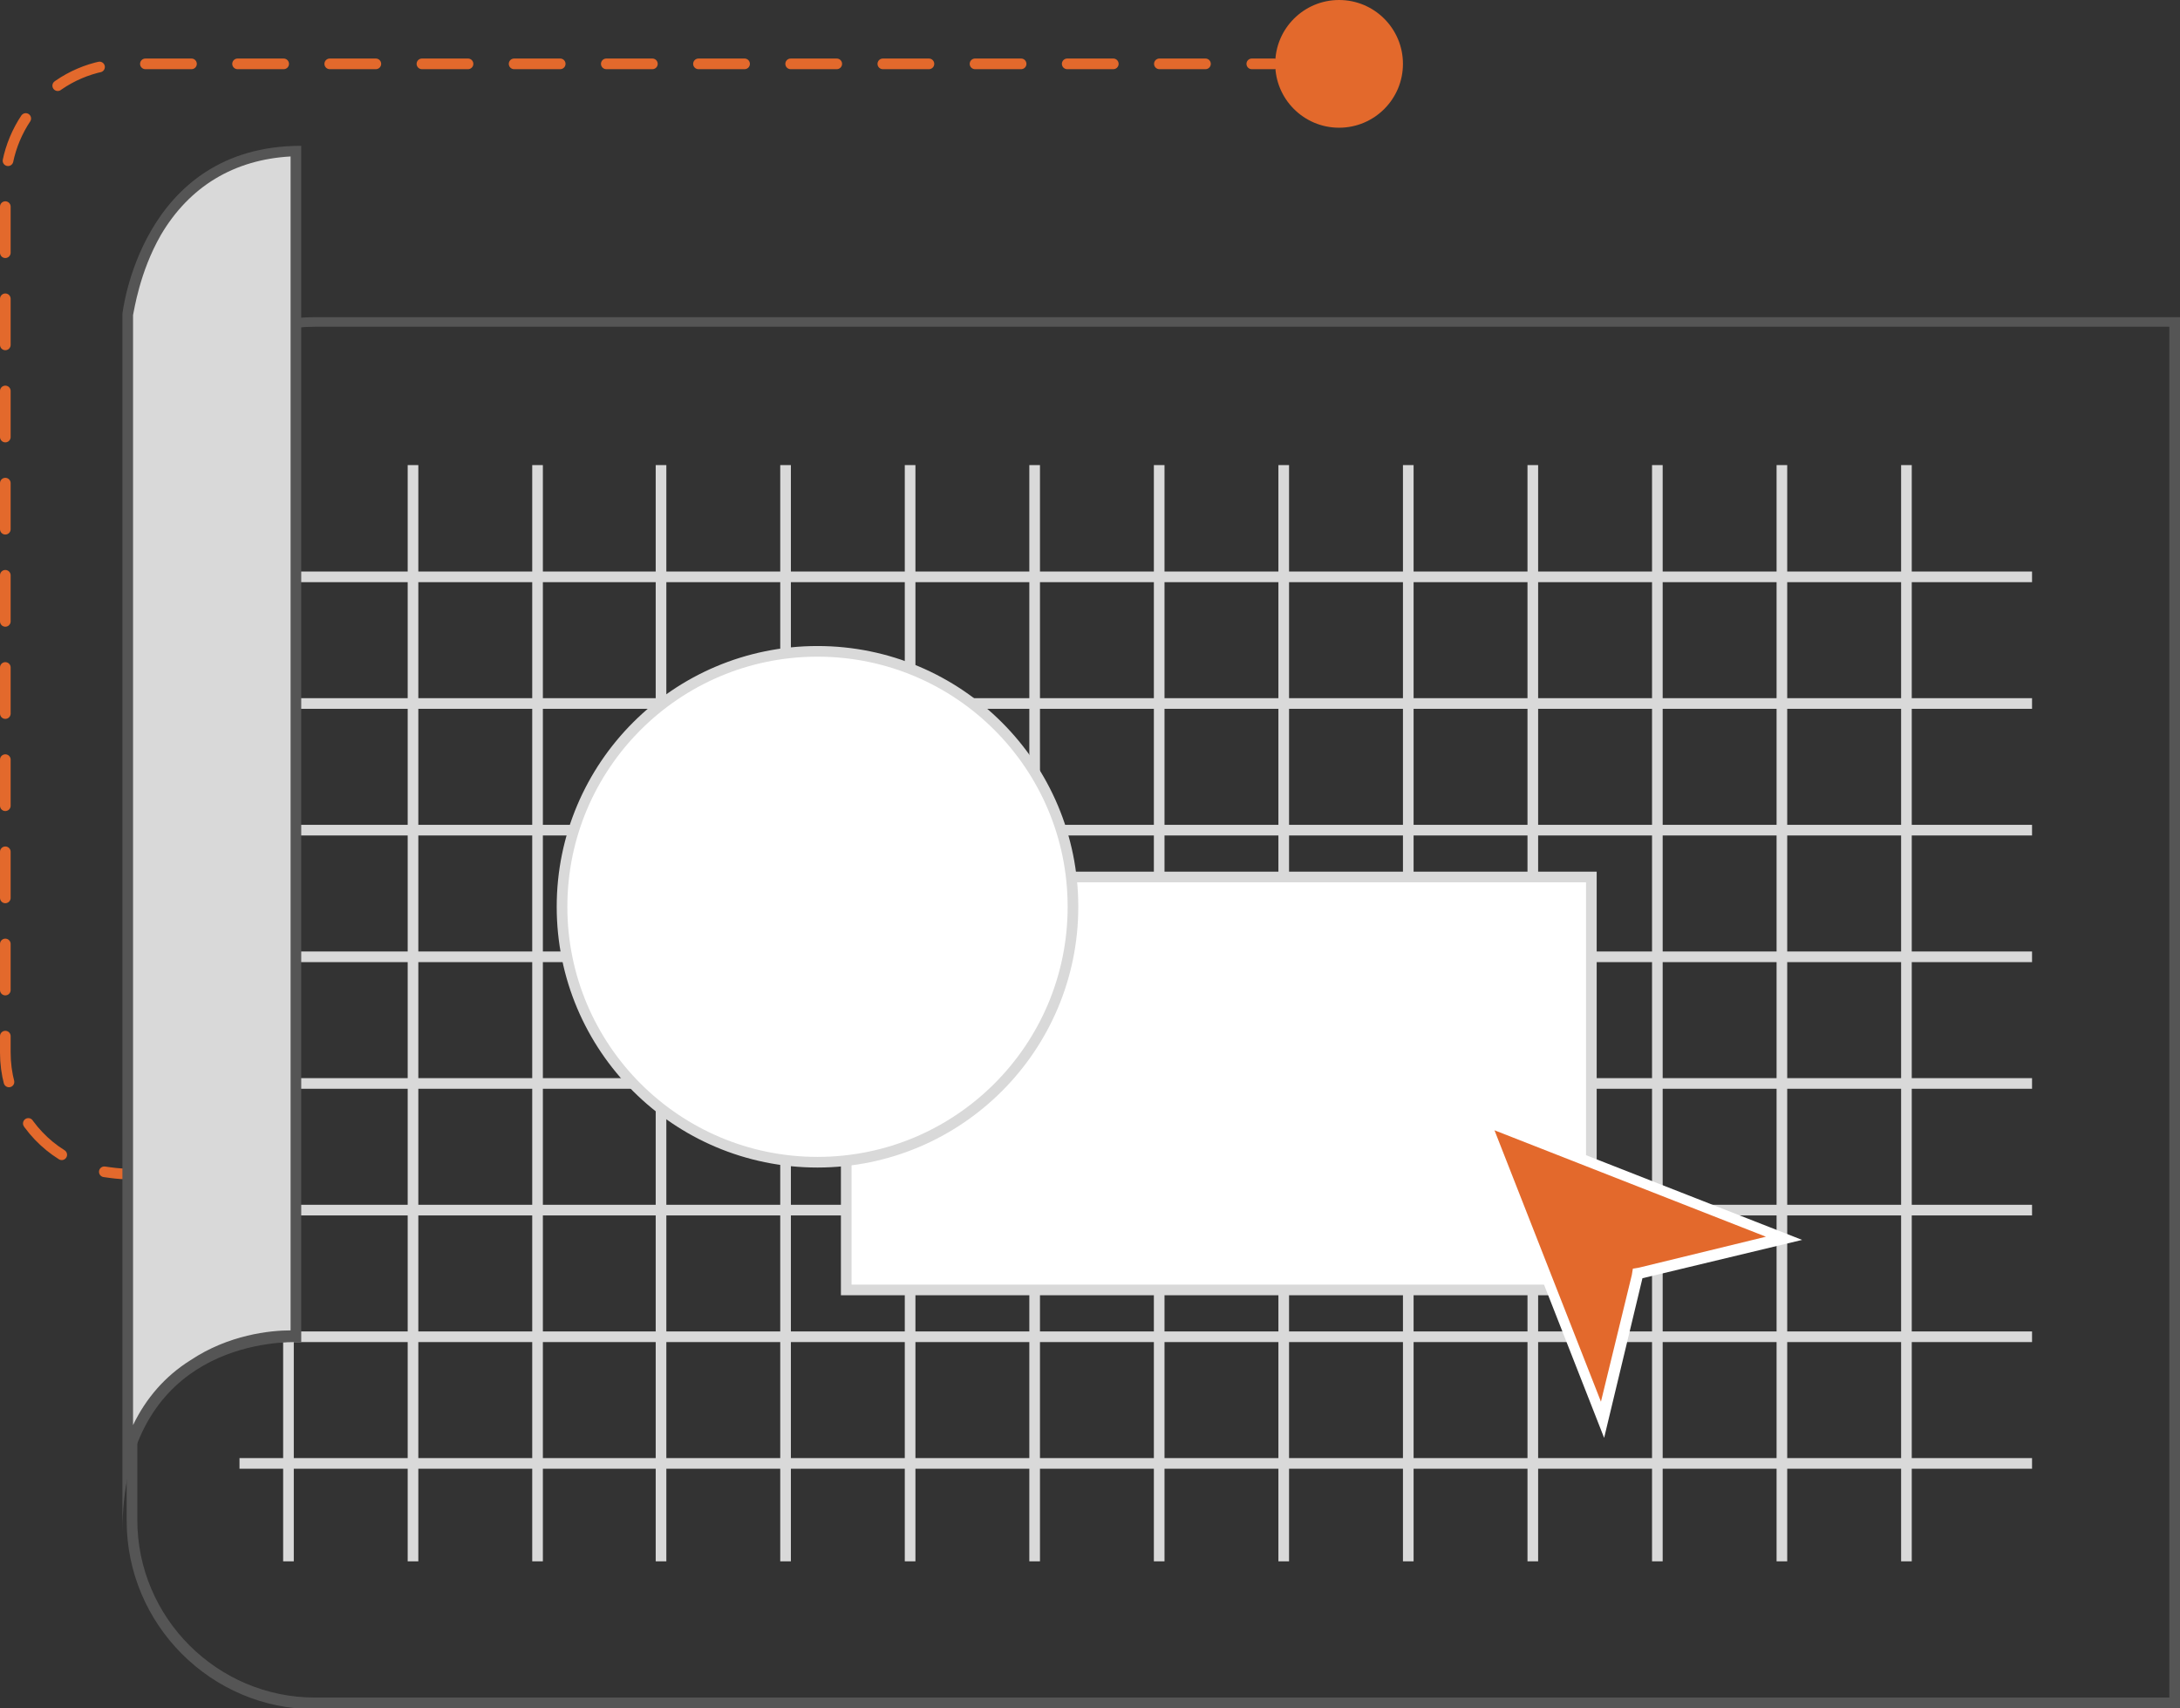 <?xml version="1.0" encoding="utf-8"?>
<!-- Generator: Adobe Illustrator 24.0.1, SVG Export Plug-In . SVG Version: 6.00 Build 0)  -->
<svg version="1.1" id="Layer_1" xmlns="http://www.w3.org/2000/svg" xmlns:xlink="http://www.w3.org/1999/xlink" x="0px" y="0px"
	 viewBox="0 0 204.8 160.5" style="enable-background:new 0 0 204.8 160.5;" xml:space="preserve">
<rect x="0" y="0" width="204.8" height="160.5" fill="#333333" stroke="none"/>
<style type="text/css">
	.st0{fill:#555555;}
	.st1{fill:#FFFFFF;stroke:#000000;stroke-miterlimit:10;}
	.st2{fill:#E3692C;}
	.st3{fill:#D9D9D9;}
	.st4{fill:#FFFFFF;}
	.st5{fill:#FFFFFF;stroke:#555555;stroke-linejoin:round;stroke-miterlimit:10;}
	.st6{fill:none;stroke:#555555;stroke-linejoin:round;stroke-miterlimit:10;}
	.st7{fill:none;stroke:#FFFFFF;stroke-width:2.113;stroke-miterlimit:10;}
	.st8{fill:#FFFFFF;stroke:#555555;stroke-miterlimit:10;}
	.st9{fill:none;stroke:#555555;stroke-miterlimit:10;}
	.st10{fill:url(#SVGID_1_);}
	.st11{fill:#39B54A;stroke:#FFFFFF;stroke-width:0.859;stroke-miterlimit:10;}
	.st12{fill:none;stroke:#FFFFFF;stroke-width:0.859;stroke-miterlimit:10;}
	.st13{fill:none;stroke:#D9D9D9;stroke-miterlimit:10;}
	.st14{fill:none;stroke:#E3692C;stroke-linecap:round;stroke-miterlimit:10;}
	.st15{fill:none;stroke:#E3692C;stroke-linecap:round;stroke-miterlimit:10;stroke-dasharray:4.33,4.33;}
	.st16{fill:#FFFFFF;stroke:#D9D9D9;stroke-miterlimit:10;}
	.st17{fill:none;stroke:#D9D9D9;stroke-linecap:round;stroke-miterlimit:10;stroke-dasharray:5.847;}
</style>
<g>
	<g>
		<path class="st0" d="M203.8,30.8v128.7H29.6c-9.2,0-16.7-7.5-16.7-16.7V47.4c0-9.2,7.5-16.7,16.7-16.7H203.8 M204.8,29.8H29.6
			c-9.8,0-17.7,7.9-17.7,17.7v95.4c0,9.7,7.9,17.7,17.7,17.7h175.2V29.8L204.8,29.8z"/>
	</g>
	<line class="st13" x1="27.1" y1="146.7" x2="27.1" y2="43.7"/>
	<line class="st13" x1="38.8" y1="146.7" x2="38.8" y2="43.7"/>
	<line class="st13" x1="50.5" y1="146.7" x2="50.5" y2="43.7"/>
	<line class="st13" x1="62.1" y1="146.7" x2="62.1" y2="43.7"/>
	<line class="st13" x1="73.8" y1="146.7" x2="73.8" y2="43.7"/>
	<line class="st13" x1="85.5" y1="146.7" x2="85.5" y2="43.7"/>
	<line class="st13" x1="97.2" y1="146.7" x2="97.2" y2="43.7"/>
	<line class="st13" x1="108.9" y1="146.7" x2="108.9" y2="43.7"/>
	<line class="st13" x1="120.6" y1="146.7" x2="120.6" y2="43.7"/>
	<line class="st13" x1="132.3" y1="146.7" x2="132.3" y2="43.7"/>
	<line class="st13" x1="144" y1="146.7" x2="144" y2="43.7"/>
	<line class="st13" x1="155.7" y1="146.7" x2="155.7" y2="43.7"/>
	<line class="st13" x1="167.4" y1="146.7" x2="167.4" y2="43.7"/>
	<line class="st13" x1="179.1" y1="146.7" x2="179.1" y2="43.7"/>
	<line class="st13" x1="190.9" y1="54.2" x2="22.5" y2="54.2"/>
	<line class="st13" x1="190.9" y1="66.1" x2="22.5" y2="66.1"/>
	<line class="st13" x1="190.9" y1="78" x2="22.5" y2="78"/>
	<line class="st13" x1="190.9" y1="89.9" x2="22.5" y2="89.9"/>
	<line class="st13" x1="190.9" y1="101.8" x2="22.5" y2="101.8"/>
	<line class="st13" x1="190.9" y1="113.7" x2="22.5" y2="113.7"/>
	<line class="st13" x1="190.9" y1="125.6" x2="22.5" y2="125.6"/>
	<line class="st13" x1="190.9" y1="137.5" x2="22.5" y2="137.5"/>
	<g>
		<g>
			<path class="st14" d="M11.9,110.3c-0.7,0-1.4-0.1-2.1-0.2"/>
			<path class="st15" d="M5.8,108.5c-3.2-2-5.3-5.6-5.3-9.6V17.5C0.5,11.2,5.6,6,11.9,6h103.5"/>
			<line class="st14" x1="117.6" y1="6" x2="119.7" y2="6"/>
		</g>
	</g>
	<g>
		<path class="st3" d="M12,29.5c0,0,0.5-3.9,2.7-7.7c2.9-4.9,7.3-7.5,13.1-7.6v111.3c0,0-0.1,0-0.1,0c-2.3,0-12.4,0.6-15.7,11.1
			V29.5z"/>
		<path class="st0" d="M27.3,14.7v110.3c-1.9,0-5.8,0.4-9.4,2.8c-2.4,1.5-4.2,3.6-5.4,6.1V29.6c0.1-0.4,0.6-4,2.6-7.5
			C17.8,17.5,22,15,27.3,14.7 M28.3,13.7c-15.1,0-16.8,15.8-16.8,15.8V144c0-16.9,13.1-17.9,16.2-17.9c0.4,0,0.6,0,0.6,0V13.7
			L28.3,13.7z"/>
	</g>
	<circle class="st2" cx="125.8" cy="6" r="6"/>
	<rect x="79.5" y="82.4" class="st16" width="70" height="38.8"/>
	<g>
		<polygon class="st2" points="139.6,105.4 167.6,116.3 153.9,119.7 150.5,133.4 		"/>
		<path class="st4" d="M140.4,106.2l25.5,10l-11.9,2.9l-0.6,0.1l-0.1,0.6l-2.9,11.9L140.4,106.2 M138.7,104.5l12,30.6l3.6-15l15-3.6
			L138.7,104.5L138.7,104.5z"/>
	</g>
	<circle class="st16" cx="76.8" cy="85.2" r="24"/>
</g>
</svg>
